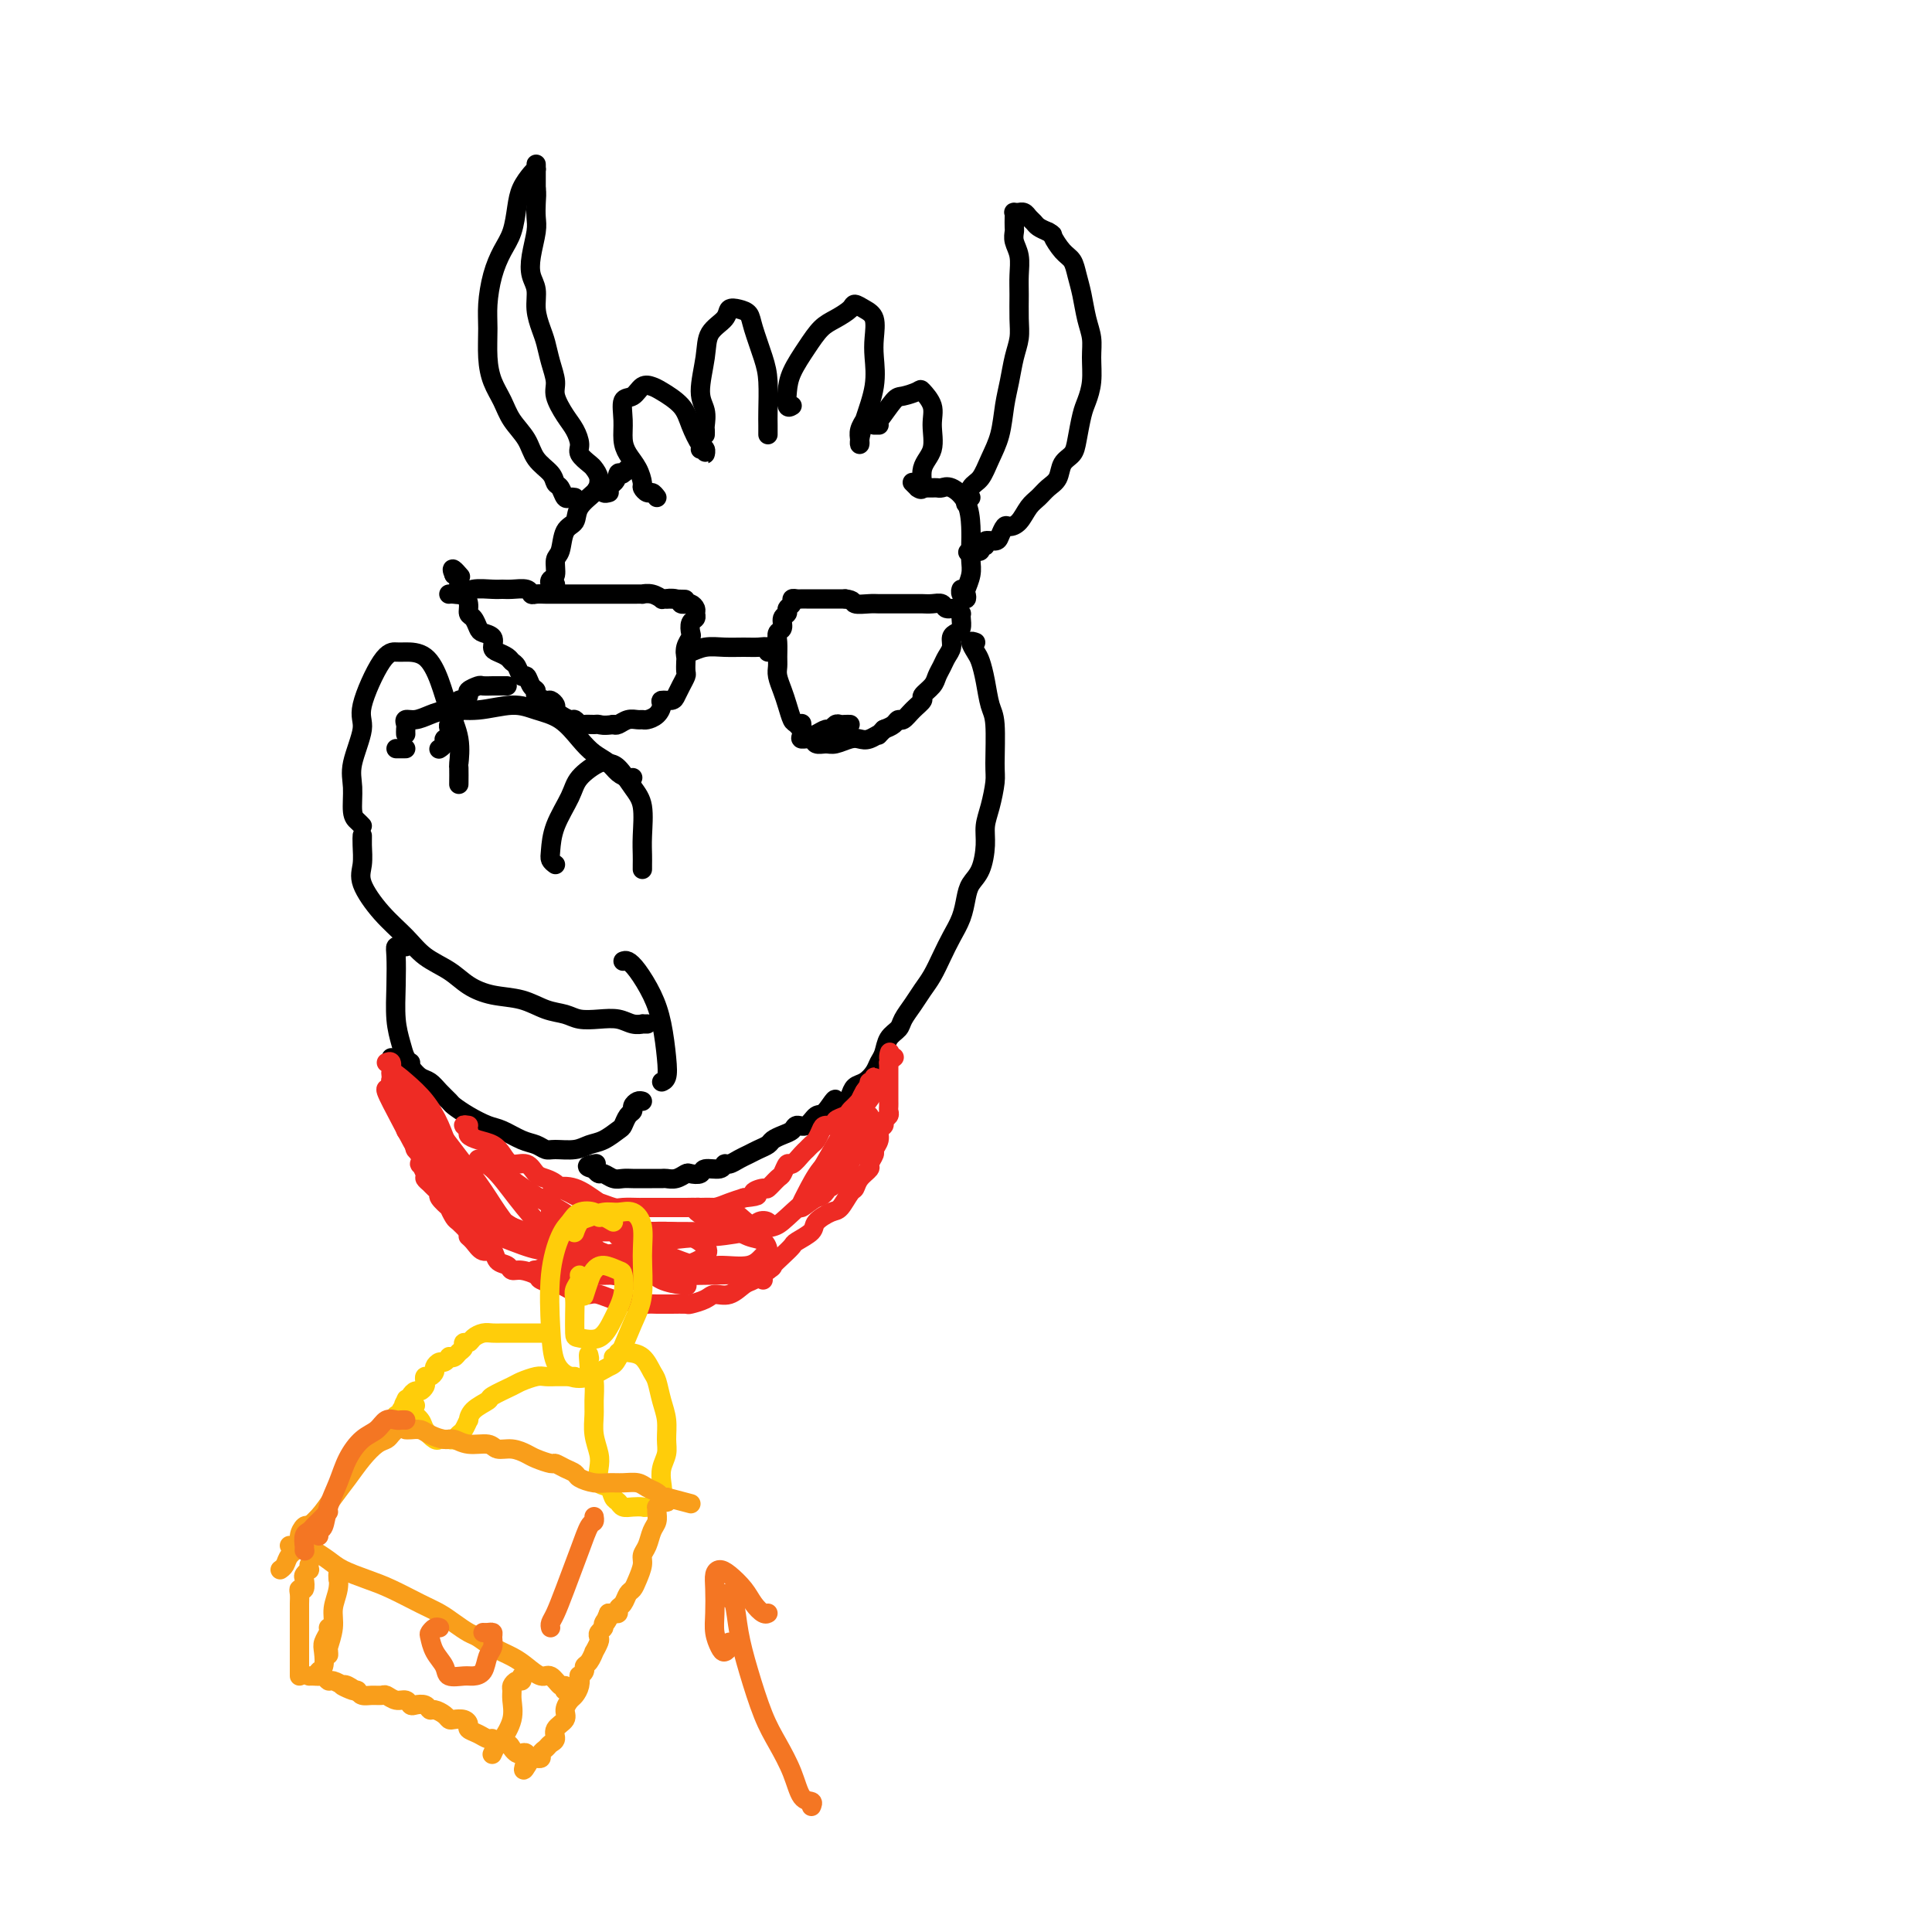 <svg viewBox='0 0 400 400' version='1.1' xmlns='http://www.w3.org/2000/svg' xmlns:xlink='http://www.w3.org/1999/xlink'><g fill='none' stroke='#000000' stroke-width='4' stroke-linecap='round' stroke-linejoin='round'><path d='M93,123c-0.061,0.008 -0.122,0.016 0,0c0.122,-0.016 0.428,-0.057 1,0c0.572,0.057 1.412,0.212 2,0c0.588,-0.212 0.924,-0.790 2,-1c1.076,-0.210 2.890,-0.053 4,0c1.110,0.053 1.515,-0.000 2,0c0.485,0.000 1.051,0.053 2,0c0.949,-0.053 2.282,-0.210 3,0c0.718,0.210 0.823,0.788 1,1c0.177,0.212 0.428,0.057 1,0c0.572,-0.057 1.466,-0.015 2,0c0.534,0.015 0.706,0.004 1,0c0.294,-0.004 0.708,-0.001 1,0c0.292,0.001 0.462,0.000 1,0c0.538,-0.000 1.443,-0.000 2,0c0.557,0.000 0.765,0.000 1,0c0.235,-0.000 0.496,-0.000 1,0c0.504,0.000 1.250,-0.000 2,0c0.750,0.000 1.502,0.000 2,0c0.498,-0.000 0.740,-0.000 1,0c0.260,0.000 0.537,0.000 1,0c0.463,-0.000 1.110,-0.001 2,0c0.890,0.001 2.022,0.004 3,0c0.978,-0.004 1.802,-0.015 2,0c0.198,0.015 -0.232,0.057 0,0c0.232,-0.057 1.124,-0.211 2,0c0.876,0.211 1.736,0.788 2,1c0.264,0.212 -0.067,0.061 0,0c0.067,-0.061 0.534,-0.030 1,0'/><path d='M138,124c7.139,0.171 2.487,0.099 1,0c-1.487,-0.099 0.193,-0.223 1,0c0.807,0.223 0.742,0.795 1,1c0.258,0.205 0.839,0.044 1,0c0.161,-0.044 -0.100,0.030 0,0c0.100,-0.030 0.559,-0.164 1,0c0.441,0.164 0.864,0.625 1,1c0.136,0.375 -0.015,0.663 0,1c0.015,0.337 0.196,0.723 0,1c-0.196,0.277 -0.771,0.445 -1,1c-0.229,0.555 -0.114,1.495 0,2c0.114,0.505 0.226,0.573 0,1c-0.226,0.427 -0.792,1.213 -1,2c-0.208,0.787 -0.059,1.576 0,2c0.059,0.424 0.026,0.484 0,1c-0.026,0.516 -0.047,1.487 0,2c0.047,0.513 0.163,0.568 0,1c-0.163,0.432 -0.603,1.242 -1,2c-0.397,0.758 -0.749,1.463 -1,2c-0.251,0.537 -0.400,0.904 -1,1c-0.600,0.096 -1.653,-0.079 -2,0c-0.347,0.079 0.010,0.414 0,1c-0.010,0.586 -0.387,1.424 -1,2c-0.613,0.576 -1.463,0.890 -2,1c-0.537,0.110 -0.760,0.016 -1,0c-0.240,-0.016 -0.497,0.047 -1,0c-0.503,-0.047 -1.251,-0.205 -2,0c-0.749,0.205 -1.500,0.773 -2,1c-0.500,0.227 -0.750,0.114 -1,0'/><path d='M127,150c-2.040,0.308 -2.641,0.079 -3,0c-0.359,-0.079 -0.476,-0.006 -1,0c-0.524,0.006 -1.453,-0.054 -2,0c-0.547,0.054 -0.711,0.222 -1,0c-0.289,-0.222 -0.704,-0.833 -1,-1c-0.296,-0.167 -0.475,0.109 -1,0c-0.525,-0.109 -1.396,-0.603 -2,-1c-0.604,-0.397 -0.940,-0.698 -1,-1c-0.060,-0.302 0.156,-0.606 0,-1c-0.156,-0.394 -0.686,-0.878 -1,-1c-0.314,-0.122 -0.413,0.117 -1,0c-0.587,-0.117 -1.663,-0.590 -2,-1c-0.337,-0.410 0.064,-0.758 0,-1c-0.064,-0.242 -0.595,-0.380 -1,-1c-0.405,-0.620 -0.685,-1.724 -1,-2c-0.315,-0.276 -0.665,0.277 -1,0c-0.335,-0.277 -0.654,-1.383 -1,-2c-0.346,-0.617 -0.718,-0.746 -1,-1c-0.282,-0.254 -0.475,-0.631 -1,-1c-0.525,-0.369 -1.384,-0.728 -2,-1c-0.616,-0.272 -0.991,-0.458 -1,-1c-0.009,-0.542 0.347,-1.440 0,-2c-0.347,-0.560 -1.399,-0.783 -2,-1c-0.601,-0.217 -0.752,-0.429 -1,-1c-0.248,-0.571 -0.592,-1.500 -1,-2c-0.408,-0.500 -0.879,-0.571 -1,-1c-0.121,-0.429 0.108,-1.214 0,-2c-0.108,-0.786 -0.555,-1.571 -1,-2c-0.445,-0.429 -0.889,-0.500 -1,-1c-0.111,-0.500 0.111,-1.429 0,-2c-0.111,-0.571 -0.556,-0.786 -1,-1'/><path d='M94,119c-1.022,-2.333 0.422,-0.667 1,0c0.578,0.667 0.289,0.333 0,0'/><path d='M142,135c-0.047,-0.030 -0.095,-0.061 0,0c0.095,0.061 0.332,0.213 1,0c0.668,-0.213 1.766,-0.790 3,-1c1.234,-0.210 2.604,-0.053 4,0c1.396,0.053 2.819,0.000 4,0c1.181,-0.000 2.121,0.051 3,0c0.879,-0.051 1.698,-0.206 2,0c0.302,0.206 0.086,0.773 0,1c-0.086,0.227 -0.043,0.113 0,0'/><path d='M176,150c-0.333,-0.009 -0.666,-0.017 -1,0c-0.334,0.017 -0.670,0.060 -1,0c-0.330,-0.060 -0.654,-0.225 -1,0c-0.346,0.225 -0.712,0.838 -1,1c-0.288,0.162 -0.497,-0.126 -1,0c-0.503,0.126 -1.301,0.666 -2,1c-0.699,0.334 -1.300,0.463 -2,0c-0.700,-0.463 -1.498,-1.517 -2,-2c-0.502,-0.483 -0.709,-0.395 -1,-1c-0.291,-0.605 -0.667,-1.904 -1,-3c-0.333,-1.096 -0.625,-1.988 -1,-3c-0.375,-1.012 -0.834,-2.145 -1,-3c-0.166,-0.855 -0.041,-1.432 0,-2c0.041,-0.568 -0.004,-1.126 0,-2c0.004,-0.874 0.058,-2.066 0,-3c-0.058,-0.934 -0.227,-1.612 0,-2c0.227,-0.388 0.849,-0.485 1,-1c0.151,-0.515 -0.171,-1.448 0,-2c0.171,-0.552 0.833,-0.722 1,-1c0.167,-0.278 -0.163,-0.663 0,-1c0.163,-0.337 0.817,-0.626 1,-1c0.183,-0.374 -0.106,-0.832 0,-1c0.106,-0.168 0.608,-0.045 1,0c0.392,0.045 0.675,0.012 1,0c0.325,-0.012 0.692,-0.003 1,0c0.308,0.003 0.557,0.001 1,0c0.443,-0.001 1.081,-0.000 2,0c0.919,0.000 2.120,0.000 3,0c0.880,-0.000 1.440,-0.000 2,0'/><path d='M175,124c1.992,0.226 1.474,0.793 2,1c0.526,0.207 2.098,0.056 3,0c0.902,-0.056 1.134,-0.015 2,0c0.866,0.015 2.367,0.004 3,0c0.633,-0.004 0.397,-0.002 1,0c0.603,0.002 2.044,0.005 3,0c0.956,-0.005 1.425,-0.016 2,0c0.575,0.016 1.254,0.061 2,0c0.746,-0.061 1.559,-0.227 2,0c0.441,0.227 0.510,0.847 1,1c0.490,0.153 1.400,-0.163 2,0c0.600,0.163 0.890,0.803 1,1c0.110,0.197 0.040,-0.050 0,0c-0.040,0.050 -0.048,0.398 0,1c0.048,0.602 0.154,1.460 0,2c-0.154,0.540 -0.566,0.764 -1,1c-0.434,0.236 -0.890,0.486 -1,1c-0.110,0.514 0.127,1.292 0,2c-0.127,0.708 -0.616,1.345 -1,2c-0.384,0.655 -0.662,1.326 -1,2c-0.338,0.674 -0.737,1.349 -1,2c-0.263,0.651 -0.389,1.278 -1,2c-0.611,0.722 -1.708,1.537 -2,2c-0.292,0.463 0.221,0.572 0,1c-0.221,0.428 -1.175,1.176 -2,2c-0.825,0.824 -1.520,1.726 -2,2c-0.480,0.274 -0.745,-0.080 -1,0c-0.255,0.080 -0.502,0.594 -1,1c-0.498,0.406 -1.249,0.703 -2,1'/><path d='M183,151c-1.834,1.869 -0.918,1.040 -1,1c-0.082,-0.040 -1.162,0.707 -2,1c-0.838,0.293 -1.433,0.132 -2,0c-0.567,-0.132 -1.106,-0.235 -2,0c-0.894,0.235 -2.142,0.810 -3,1c-0.858,0.190 -1.326,-0.003 -2,0c-0.674,0.003 -1.554,0.204 -2,0c-0.446,-0.204 -0.459,-0.811 -1,-1c-0.541,-0.189 -1.609,0.042 -2,0c-0.391,-0.042 -0.105,-0.358 0,-1c0.105,-0.642 0.030,-1.612 0,-2c-0.030,-0.388 -0.015,-0.194 0,0'/><path d='M115,121c-0.390,0.105 -0.781,0.210 -1,0c-0.219,-0.210 -0.267,-0.735 0,-1c0.267,-0.265 0.849,-0.269 1,-1c0.151,-0.731 -0.131,-2.190 0,-3c0.131,-0.810 0.673,-0.970 1,-2c0.327,-1.030 0.439,-2.931 1,-4c0.561,-1.069 1.572,-1.307 2,-2c0.428,-0.693 0.272,-1.840 1,-3c0.728,-1.160 2.341,-2.334 3,-3c0.659,-0.666 0.363,-0.824 1,-1c0.637,-0.176 2.205,-0.369 3,-1c0.795,-0.631 0.815,-1.699 1,-2c0.185,-0.301 0.534,0.167 1,0c0.466,-0.167 1.049,-0.968 1,-1c-0.049,-0.032 -0.728,0.705 -1,1c-0.272,0.295 -0.136,0.147 0,0'/><path d='M136,103c-0.341,-0.450 -0.682,-0.900 -1,-1c-0.318,-0.100 -0.614,0.150 -1,0c-0.386,-0.150 -0.864,-0.700 -1,-1c-0.136,-0.300 0.069,-0.351 0,-1c-0.069,-0.649 -0.412,-1.898 -1,-3c-0.588,-1.102 -1.419,-2.059 -2,-3c-0.581,-0.941 -0.910,-1.867 -1,-3c-0.090,-1.133 0.059,-2.472 0,-4c-0.059,-1.528 -0.327,-3.245 0,-4c0.327,-0.755 1.250,-0.548 2,-1c0.750,-0.452 1.327,-1.564 2,-2c0.673,-0.436 1.441,-0.197 2,0c0.559,0.197 0.910,0.353 2,1c1.090,0.647 2.919,1.786 4,3c1.081,1.214 1.415,2.504 2,4c0.585,1.496 1.421,3.200 2,4c0.579,0.800 0.901,0.698 1,1c0.099,0.302 -0.025,1.009 0,1c0.025,-0.009 0.199,-0.733 0,-1c-0.199,-0.267 -0.771,-0.076 -1,0c-0.229,0.076 -0.114,0.038 0,0'/><path d='M146,90c0.010,-0.381 0.020,-0.761 0,-1c-0.020,-0.239 -0.071,-0.336 0,-1c0.071,-0.664 0.264,-1.896 0,-3c-0.264,-1.104 -0.986,-2.079 -1,-4c-0.014,-1.921 0.682,-4.788 1,-7c0.318,-2.212 0.260,-3.767 1,-5c0.740,-1.233 2.277,-2.142 3,-3c0.723,-0.858 0.631,-1.665 1,-2c0.369,-0.335 1.199,-0.199 2,0c0.801,0.199 1.574,0.462 2,1c0.426,0.538 0.507,1.351 1,3c0.493,1.649 1.400,4.135 2,6c0.600,1.865 0.893,3.109 1,5c0.107,1.891 0.029,4.429 0,6c-0.029,1.571 -0.008,2.174 0,3c0.008,0.826 0.002,1.876 0,2c-0.002,0.124 -0.001,-0.679 0,-1c0.001,-0.321 0.000,-0.161 0,0'/><path d='M164,84c-0.411,0.251 -0.823,0.502 -1,0c-0.177,-0.502 -0.120,-1.758 0,-3c0.120,-1.242 0.302,-2.469 1,-4c0.698,-1.531 1.912,-3.367 3,-5c1.088,-1.633 2.048,-3.062 3,-4c0.952,-0.938 1.895,-1.386 3,-2c1.105,-0.614 2.373,-1.396 3,-2c0.627,-0.604 0.612,-1.031 1,-1c0.388,0.031 1.177,0.518 2,1c0.823,0.482 1.678,0.957 2,2c0.322,1.043 0.111,2.654 0,4c-0.111,1.346 -0.121,2.428 0,4c0.121,1.572 0.372,3.634 0,6c-0.372,2.366 -1.369,5.035 -2,7c-0.631,1.965 -0.898,3.227 -1,4c-0.102,0.773 -0.041,1.058 0,1c0.041,-0.058 0.063,-0.459 0,-1c-0.063,-0.541 -0.209,-1.223 0,-2c0.209,-0.777 0.774,-1.651 1,-2c0.226,-0.349 0.113,-0.175 0,0'/><path d='M182,88c-0.455,-0.002 -0.910,-0.004 -1,0c-0.090,0.004 0.184,0.013 1,-1c0.816,-1.013 2.174,-3.048 3,-4c0.826,-0.952 1.121,-0.823 2,-1c0.879,-0.177 2.343,-0.662 3,-1c0.657,-0.338 0.508,-0.528 1,0c0.492,0.528 1.625,1.775 2,3c0.375,1.225 -0.009,2.429 0,4c0.009,1.571 0.410,3.508 0,5c-0.410,1.492 -1.630,2.540 -2,4c-0.370,1.460 0.111,3.333 0,4c-0.111,0.667 -0.813,0.127 -1,0c-0.187,-0.127 0.142,0.158 0,0c-0.142,-0.158 -0.755,-0.759 -1,-1c-0.245,-0.241 -0.123,-0.120 0,0'/><path d='M192,101c0.329,0.004 0.659,0.008 1,0c0.341,-0.008 0.694,-0.029 1,0c0.306,0.029 0.565,0.108 1,0c0.435,-0.108 1.044,-0.402 2,0c0.956,0.402 2.257,1.500 3,3c0.743,1.500 0.927,3.404 1,5c0.073,1.596 0.033,2.885 0,4c-0.033,1.115 -0.060,2.054 0,3c0.060,0.946 0.209,1.897 0,3c-0.209,1.103 -0.774,2.359 -1,3c-0.226,0.641 -0.113,0.669 0,1c0.113,0.331 0.226,0.965 0,1c-0.226,0.035 -0.792,-0.529 -1,-1c-0.208,-0.471 -0.060,-0.849 0,-1c0.060,-0.151 0.030,-0.076 0,0'/><path d='M119,103c-0.332,-0.056 -0.664,-0.111 -1,0c-0.336,0.111 -0.674,0.390 -1,0c-0.326,-0.390 -0.638,-1.447 -1,-2c-0.362,-0.553 -0.772,-0.601 -1,-1c-0.228,-0.399 -0.273,-1.148 -1,-2c-0.727,-0.852 -2.135,-1.805 -3,-3c-0.865,-1.195 -1.188,-2.631 -2,-4c-0.812,-1.369 -2.112,-2.669 -3,-4c-0.888,-1.331 -1.363,-2.692 -2,-4c-0.637,-1.308 -1.436,-2.561 -2,-4c-0.564,-1.439 -0.891,-3.063 -1,-5c-0.109,-1.937 0.002,-4.186 0,-6c-0.002,-1.814 -0.116,-3.191 0,-5c0.116,-1.809 0.464,-4.048 1,-6c0.536,-1.952 1.260,-3.615 2,-5c0.740,-1.385 1.494,-2.491 2,-4c0.506,-1.509 0.762,-3.422 1,-5c0.238,-1.578 0.456,-2.820 1,-4c0.544,-1.180 1.414,-2.299 2,-3c0.586,-0.701 0.889,-0.985 1,-1c0.111,-0.015 0.030,0.237 0,0c-0.030,-0.237 -0.008,-0.964 0,-1c0.008,-0.036 0.002,0.619 0,1c-0.002,0.381 -0.001,0.487 0,1c0.001,0.513 0.000,1.432 0,2c-0.000,0.568 -0.000,0.784 0,1'/><path d='M111,39c0.159,0.993 0.056,1.974 0,3c-0.056,1.026 -0.063,2.097 0,3c0.063,0.903 0.198,1.637 0,3c-0.198,1.363 -0.730,3.355 -1,5c-0.270,1.645 -0.280,2.943 0,4c0.280,1.057 0.848,1.874 1,3c0.152,1.126 -0.113,2.559 0,4c0.113,1.441 0.603,2.888 1,4c0.397,1.112 0.701,1.890 1,3c0.299,1.110 0.594,2.551 1,4c0.406,1.449 0.922,2.906 1,4c0.078,1.094 -0.282,1.826 0,3c0.282,1.174 1.207,2.791 2,4c0.793,1.209 1.455,2.011 2,3c0.545,0.989 0.973,2.165 1,3c0.027,0.835 -0.348,1.328 0,2c0.348,0.672 1.418,1.524 2,2c0.582,0.476 0.677,0.576 1,1c0.323,0.424 0.875,1.171 1,2c0.125,0.829 -0.176,1.739 0,2c0.176,0.261 0.831,-0.126 1,0c0.169,0.126 -0.147,0.765 0,1c0.147,0.235 0.756,0.067 1,0c0.244,-0.067 0.122,-0.034 0,0'/><path d='M201,103c-0.421,-0.119 -0.843,-0.238 -1,0c-0.157,0.238 -0.050,0.834 0,1c0.050,0.166 0.044,-0.096 0,0c-0.044,0.096 -0.124,0.552 0,0c0.124,-0.552 0.453,-2.110 1,-3c0.547,-0.890 1.312,-1.111 2,-2c0.688,-0.889 1.297,-2.446 2,-4c0.703,-1.554 1.499,-3.104 2,-5c0.501,-1.896 0.709,-4.137 1,-6c0.291,-1.863 0.667,-3.348 1,-5c0.333,-1.652 0.625,-3.470 1,-5c0.375,-1.530 0.834,-2.773 1,-4c0.166,-1.227 0.041,-2.440 0,-4c-0.041,-1.560 0.003,-3.469 0,-5c-0.003,-1.531 -0.053,-2.685 0,-4c0.053,-1.315 0.210,-2.790 0,-4c-0.210,-1.210 -0.788,-2.156 -1,-3c-0.212,-0.844 -0.058,-1.585 0,-2c0.058,-0.415 0.019,-0.504 0,-1c-0.019,-0.496 -0.020,-1.401 0,-2c0.020,-0.599 0.061,-0.893 0,-1c-0.061,-0.107 -0.224,-0.026 0,0c0.224,0.026 0.834,-0.004 1,0c0.166,0.004 -0.111,0.043 0,0c0.111,-0.043 0.610,-0.166 1,0c0.390,0.166 0.672,0.622 1,1c0.328,0.378 0.704,0.679 1,1c0.296,0.321 0.513,0.663 1,1c0.487,0.337 1.243,0.668 2,1'/><path d='M217,48c1.217,0.686 0.760,0.401 1,1c0.240,0.599 1.177,2.081 2,3c0.823,0.919 1.531,1.274 2,2c0.469,0.726 0.700,1.824 1,3c0.300,1.176 0.670,2.432 1,4c0.330,1.568 0.621,3.449 1,5c0.379,1.551 0.845,2.773 1,4c0.155,1.227 -0.000,2.460 0,4c0.000,1.540 0.156,3.385 0,5c-0.156,1.615 -0.623,2.998 -1,4c-0.377,1.002 -0.663,1.623 -1,3c-0.337,1.377 -0.723,3.509 -1,5c-0.277,1.491 -0.444,2.339 -1,3c-0.556,0.661 -1.500,1.135 -2,2c-0.500,0.865 -0.556,2.123 -1,3c-0.444,0.877 -1.274,1.374 -2,2c-0.726,0.626 -1.346,1.381 -2,2c-0.654,0.619 -1.341,1.100 -2,2c-0.659,0.900 -1.288,2.217 -2,3c-0.712,0.783 -1.505,1.032 -2,1c-0.495,-0.032 -0.692,-0.344 -1,0c-0.308,0.344 -0.728,1.345 -1,2c-0.272,0.655 -0.398,0.964 -1,1c-0.602,0.036 -1.682,-0.200 -2,0c-0.318,0.200 0.125,0.835 0,1c-0.125,0.165 -0.817,-0.141 -1,0c-0.183,0.141 0.143,0.730 0,1c-0.143,0.270 -0.755,0.220 -1,0c-0.245,-0.220 -0.122,-0.610 0,-1'/><path d='M202,113c-2.833,2.333 -1.417,1.167 0,0'/><path d='M105,142c-0.344,0.000 -0.688,0.000 -1,0c-0.312,-0.000 -0.593,-0.001 -1,0c-0.407,0.001 -0.940,0.003 -1,0c-0.060,-0.003 0.353,-0.012 0,0c-0.353,0.012 -1.471,0.046 -2,0c-0.529,-0.046 -0.470,-0.172 -1,0c-0.530,0.172 -1.649,0.640 -2,1c-0.351,0.360 0.065,0.611 0,1c-0.065,0.389 -0.609,0.917 -1,1c-0.391,0.083 -0.627,-0.277 -1,0c-0.373,0.277 -0.884,1.192 -1,2c-0.116,0.808 0.161,1.508 0,2c-0.161,0.492 -0.760,0.776 -1,1c-0.240,0.224 -0.121,0.390 0,1c0.121,0.610 0.242,1.666 0,2c-0.242,0.334 -0.848,-0.055 -1,0c-0.152,0.055 0.152,0.553 0,1c-0.152,0.447 -0.758,0.842 -1,1c-0.242,0.158 -0.121,0.079 0,0'/><path d='M84,152c-0.011,-0.341 -0.023,-0.683 0,-1c0.023,-0.317 0.080,-0.611 0,-1c-0.080,-0.389 -0.296,-0.874 0,-1c0.296,-0.126 1.103,0.105 2,0c0.897,-0.105 1.883,-0.547 3,-1c1.117,-0.453 2.363,-0.916 4,-1c1.637,-0.084 3.663,0.210 6,0c2.337,-0.210 4.985,-0.926 7,-1c2.015,-0.074 3.397,0.494 5,1c1.603,0.506 3.426,0.951 5,2c1.574,1.049 2.897,2.701 4,4c1.103,1.299 1.984,2.243 3,3c1.016,0.757 2.167,1.327 3,2c0.833,0.673 1.347,1.448 2,2c0.653,0.552 1.445,0.879 2,1c0.555,0.121 0.873,0.034 1,0c0.127,-0.034 0.064,-0.017 0,0'/><path d='M84,155c-0.311,0.000 -0.622,0.000 -1,0c-0.378,0.000 -0.822,0.000 -1,0c-0.178,0.000 -0.089,0.000 0,0'/><path d='M75,171c-0.305,-0.321 -0.609,-0.642 -1,-1c-0.391,-0.358 -0.868,-0.754 -1,-2c-0.132,-1.246 0.082,-3.343 0,-5c-0.082,-1.657 -0.460,-2.875 0,-5c0.460,-2.125 1.760,-5.158 2,-7c0.240,-1.842 -0.578,-2.494 0,-5c0.578,-2.506 2.553,-6.868 4,-9c1.447,-2.132 2.365,-2.035 3,-2c0.635,0.035 0.987,0.009 2,0c1.013,-0.009 2.688,-0.002 4,1c1.312,1.002 2.260,2.997 3,5c0.740,2.003 1.270,4.012 2,6c0.730,1.988 1.660,3.955 2,6c0.340,2.045 0.091,4.167 0,5c-0.091,0.833 -0.025,0.378 0,1c0.025,0.622 0.007,2.321 0,3c-0.007,0.679 -0.004,0.340 0,0'/><path d='M115,179c-0.414,-0.306 -0.829,-0.612 -1,-1c-0.171,-0.388 -0.099,-0.858 0,-2c0.099,-1.142 0.225,-2.958 1,-5c0.775,-2.042 2.199,-4.312 3,-6c0.801,-1.688 0.980,-2.794 2,-4c1.020,-1.206 2.879,-2.513 4,-3c1.121,-0.487 1.502,-0.154 2,0c0.498,0.154 1.114,0.128 2,1c0.886,0.872 2.041,2.643 3,4c0.959,1.357 1.721,2.302 2,4c0.279,1.698 0.075,4.150 0,6c-0.075,1.850 -0.020,3.098 0,4c0.020,0.902 0.005,1.458 0,2c-0.005,0.542 -0.001,1.069 0,1c0.001,-0.069 0.000,-0.734 0,-1c-0.000,-0.266 -0.000,-0.133 0,0'/><path d='M75,175c-0.002,-0.275 -0.003,-0.551 0,-1c0.003,-0.449 0.012,-1.072 0,-1c-0.012,0.072 -0.044,0.840 0,2c0.044,1.160 0.162,2.712 0,4c-0.162,1.288 -0.606,2.312 0,4c0.606,1.688 2.261,4.041 4,6c1.739,1.959 3.562,3.523 5,5c1.438,1.477 2.491,2.867 4,4c1.509,1.133 3.474,2.009 5,3c1.526,0.991 2.614,2.097 4,3c1.386,0.903 3.069,1.605 5,2c1.931,0.395 4.109,0.484 6,1c1.891,0.516 3.496,1.458 5,2c1.504,0.542 2.906,0.685 4,1c1.094,0.315 1.881,0.802 3,1c1.119,0.198 2.572,0.106 4,0c1.428,-0.106 2.831,-0.224 4,0c1.169,0.224 2.103,0.792 3,1c0.897,0.208 1.756,0.056 2,0c0.244,-0.056 -0.127,-0.015 0,0c0.127,0.015 0.750,0.004 1,0c0.250,-0.004 0.125,-0.002 0,0'/><path d='M129,199c0.273,-0.110 0.546,-0.221 1,0c0.454,0.221 1.089,0.773 2,2c0.911,1.227 2.097,3.127 3,5c0.903,1.873 1.524,3.717 2,6c0.476,2.283 0.808,5.004 1,7c0.192,1.996 0.244,3.268 0,4c-0.244,0.732 -0.784,0.923 -1,1c-0.216,0.077 -0.108,0.038 0,0'/><path d='M133,228c-0.303,-0.087 -0.606,-0.174 -1,0c-0.394,0.174 -0.877,0.609 -1,1c-0.123,0.391 0.116,0.739 0,1c-0.116,0.261 -0.587,0.437 -1,1c-0.413,0.563 -0.770,1.514 -1,2c-0.230,0.486 -0.334,0.508 -1,1c-0.666,0.492 -1.894,1.453 -3,2c-1.106,0.547 -2.092,0.679 -3,1c-0.908,0.321 -1.740,0.830 -3,1c-1.260,0.170 -2.949,0.000 -4,0c-1.051,-0.000 -1.463,0.169 -2,0c-0.537,-0.169 -1.200,-0.678 -2,-1c-0.800,-0.322 -1.738,-0.457 -3,-1c-1.262,-0.543 -2.848,-1.493 -4,-2c-1.152,-0.507 -1.870,-0.572 -3,-1c-1.130,-0.428 -2.673,-1.218 -4,-2c-1.327,-0.782 -2.439,-1.557 -3,-2c-0.561,-0.443 -0.573,-0.555 -1,-1c-0.427,-0.445 -1.270,-1.223 -2,-2c-0.730,-0.777 -1.347,-1.553 -2,-2c-0.653,-0.447 -1.341,-0.565 -2,-1c-0.659,-0.435 -1.287,-1.188 -2,-2c-0.713,-0.812 -1.511,-1.681 -2,-2c-0.489,-0.319 -0.670,-0.086 -1,0c-0.330,0.086 -0.809,0.025 -1,0c-0.191,-0.025 -0.096,-0.012 0,0'/><path d='M84,196c-0.310,0.025 -0.620,0.049 -1,0c-0.380,-0.049 -0.831,-0.173 -1,0c-0.169,0.173 -0.057,0.641 0,2c0.057,1.359 0.057,3.608 0,6c-0.057,2.392 -0.173,4.928 0,7c0.173,2.072 0.634,3.679 1,5c0.366,1.321 0.637,2.356 1,3c0.363,0.644 0.818,0.898 1,1c0.182,0.102 0.091,0.051 0,0'/><path d='M202,133c-0.512,-0.189 -1.024,-0.377 -1,0c0.024,0.377 0.585,1.320 1,2c0.415,0.680 0.685,1.095 1,2c0.315,0.905 0.673,2.298 1,4c0.327,1.702 0.621,3.711 1,5c0.379,1.289 0.844,1.856 1,4c0.156,2.144 0.004,5.863 0,8c-0.004,2.137 0.141,2.690 0,4c-0.141,1.310 -0.566,3.376 -1,5c-0.434,1.624 -0.876,2.808 -1,4c-0.124,1.192 0.070,2.394 0,4c-0.070,1.606 -0.403,3.615 -1,5c-0.597,1.385 -1.458,2.144 -2,3c-0.542,0.856 -0.764,1.807 -1,3c-0.236,1.193 -0.486,2.626 -1,4c-0.514,1.374 -1.292,2.688 -2,4c-0.708,1.312 -1.345,2.620 -2,4c-0.655,1.380 -1.326,2.831 -2,4c-0.674,1.169 -1.350,2.055 -2,3c-0.650,0.945 -1.273,1.947 -2,3c-0.727,1.053 -1.557,2.155 -2,3c-0.443,0.845 -0.499,1.433 -1,2c-0.501,0.567 -1.446,1.111 -2,2c-0.554,0.889 -0.715,2.121 -1,3c-0.285,0.879 -0.692,1.404 -1,2c-0.308,0.596 -0.515,1.263 -1,2c-0.485,0.737 -1.246,1.545 -2,2c-0.754,0.455 -1.501,0.559 -2,1c-0.499,0.441 -0.749,1.221 -1,2'/><path d='M176,227c-4.761,7.383 -3.163,2.342 -3,1c0.163,-1.342 -1.107,1.017 -2,2c-0.893,0.983 -1.408,0.592 -2,1c-0.592,0.408 -1.262,1.615 -2,2c-0.738,0.385 -1.545,-0.051 -2,0c-0.455,0.051 -0.559,0.591 -1,1c-0.441,0.409 -1.220,0.687 -2,1c-0.780,0.313 -1.560,0.661 -2,1c-0.440,0.339 -0.541,0.669 -1,1c-0.459,0.331 -1.275,0.662 -2,1c-0.725,0.338 -1.358,0.683 -2,1c-0.642,0.317 -1.293,0.606 -2,1c-0.707,0.394 -1.470,0.894 -2,1c-0.530,0.106 -0.829,-0.182 -1,0c-0.171,0.182 -0.216,0.832 -1,1c-0.784,0.168 -2.307,-0.147 -3,0c-0.693,0.147 -0.557,0.757 -1,1c-0.443,0.243 -1.466,0.118 -2,0c-0.534,-0.118 -0.581,-0.228 -1,0c-0.419,0.228 -1.212,0.793 -2,1c-0.788,0.207 -1.572,0.055 -2,0c-0.428,-0.055 -0.499,-0.015 -1,0c-0.501,0.015 -1.433,0.004 -2,0c-0.567,-0.004 -0.771,0.000 -1,0c-0.229,-0.000 -0.485,-0.004 -1,0c-0.515,0.004 -1.290,0.016 -2,0c-0.710,-0.016 -1.356,-0.060 -2,0c-0.644,0.060 -1.286,0.222 -2,0c-0.714,-0.222 -1.500,-0.829 -2,-1c-0.500,-0.171 -0.714,0.094 -1,0c-0.286,-0.094 -0.643,-0.547 -1,-1'/><path d='M123,242c-2.644,-0.533 -0.756,-0.867 0,-1c0.756,-0.133 0.378,-0.067 0,0'/></g>
<g fill='none' stroke='#EE2B24' stroke-width='4' stroke-linecap='round' stroke-linejoin='round'><path d='M80,220c0.424,-0.168 0.849,-0.337 1,0c0.151,0.337 0.029,1.178 0,2c-0.029,0.822 0.035,1.623 0,2c-0.035,0.377 -0.168,0.329 0,1c0.168,0.671 0.636,2.062 1,3c0.364,0.938 0.623,1.422 1,2c0.377,0.578 0.872,1.250 1,2c0.128,0.750 -0.110,1.577 0,2c0.110,0.423 0.569,0.441 1,1c0.431,0.559 0.834,1.661 1,2c0.166,0.339 0.096,-0.083 0,0c-0.096,0.083 -0.218,0.670 0,1c0.218,0.330 0.776,0.403 1,1c0.224,0.597 0.116,1.718 0,2c-0.116,0.282 -0.239,-0.275 0,0c0.239,0.275 0.839,1.384 1,2c0.161,0.616 -0.117,0.741 0,1c0.117,0.259 0.627,0.652 1,1c0.373,0.348 0.607,0.652 1,1c0.393,0.348 0.946,0.741 1,1c0.054,0.259 -0.390,0.383 0,1c0.390,0.617 1.613,1.726 2,2c0.387,0.274 -0.061,-0.287 0,0c0.061,0.287 0.632,1.424 1,2c0.368,0.576 0.534,0.593 1,1c0.466,0.407 1.233,1.203 2,2'/><path d='M97,255c1.356,1.902 0.246,1.158 0,1c-0.246,-0.158 0.372,0.272 1,1c0.628,0.728 1.267,1.754 2,2c0.733,0.246 1.560,-0.289 2,0c0.440,0.289 0.493,1.401 1,2c0.507,0.599 1.468,0.685 2,1c0.532,0.315 0.637,0.859 1,1c0.363,0.141 0.985,-0.121 2,0c1.015,0.121 2.421,0.624 3,1c0.579,0.376 0.329,0.626 1,1c0.671,0.374 2.263,0.871 3,1c0.737,0.129 0.619,-0.110 1,0c0.381,0.110 1.261,0.569 2,1c0.739,0.431 1.338,0.832 2,1c0.662,0.168 1.389,0.101 2,0c0.611,-0.101 1.108,-0.237 2,0c0.892,0.237 2.179,0.848 3,1c0.821,0.152 1.175,-0.155 2,0c0.825,0.155 2.121,0.774 3,1c0.879,0.226 1.343,0.060 2,0c0.657,-0.060 1.508,-0.015 2,0c0.492,0.015 0.625,0.002 1,0c0.375,-0.002 0.992,0.009 2,0c1.008,-0.009 2.408,-0.039 3,0c0.592,0.039 0.375,0.147 1,0c0.625,-0.147 2.092,-0.549 3,-1c0.908,-0.451 1.257,-0.949 2,-1c0.743,-0.051 1.880,0.347 3,0c1.120,-0.347 2.225,-1.440 3,-2c0.775,-0.560 1.222,-0.589 2,-1c0.778,-0.411 1.889,-1.206 3,-2'/><path d='M159,263c1.374,-0.909 0.810,-0.680 1,-1c0.190,-0.320 1.134,-1.187 2,-2c0.866,-0.813 1.653,-1.570 2,-2c0.347,-0.430 0.253,-0.533 1,-1c0.747,-0.467 2.336,-1.299 3,-2c0.664,-0.701 0.402,-1.272 1,-2c0.598,-0.728 2.057,-1.612 3,-2c0.943,-0.388 1.371,-0.279 2,-1c0.629,-0.721 1.460,-2.272 2,-3c0.540,-0.728 0.790,-0.633 1,-1c0.210,-0.367 0.381,-1.197 1,-2c0.619,-0.803 1.687,-1.580 2,-2c0.313,-0.420 -0.127,-0.483 0,-1c0.127,-0.517 0.823,-1.486 1,-2c0.177,-0.514 -0.164,-0.571 0,-1c0.164,-0.429 0.832,-1.228 1,-2c0.168,-0.772 -0.165,-1.516 0,-2c0.165,-0.484 0.829,-0.707 1,-1c0.171,-0.293 -0.150,-0.656 0,-1c0.150,-0.344 0.772,-0.670 1,-1c0.228,-0.330 0.061,-0.665 0,-1c-0.061,-0.335 -0.016,-0.672 0,-1c0.016,-0.328 0.004,-0.647 0,-1c-0.004,-0.353 -0.001,-0.738 0,-1c0.001,-0.262 0.000,-0.399 0,-1c-0.000,-0.601 -0.000,-1.667 0,-2c0.000,-0.333 0.000,0.065 0,0c-0.000,-0.065 -0.000,-0.595 0,-1c0.000,-0.405 0.000,-0.686 0,-1c-0.000,-0.314 -0.000,-0.661 0,-1c0.000,-0.339 0.000,-0.669 0,-1'/><path d='M184,220c0.560,-3.631 -0.042,-1.708 0,-1c0.042,0.708 0.726,0.202 1,0c0.274,-0.202 0.137,-0.101 0,0'/><path d='M97,233c-0.547,-0.090 -1.093,-0.179 -1,0c0.093,0.179 0.826,0.628 1,1c0.174,0.372 -0.211,0.668 0,1c0.211,0.332 1.019,0.700 2,1c0.981,0.300 2.136,0.532 3,1c0.864,0.468 1.439,1.172 2,2c0.561,0.828 1.110,1.780 2,2c0.890,0.220 2.122,-0.292 3,0c0.878,0.292 1.404,1.387 2,2c0.596,0.613 1.263,0.743 2,1c0.737,0.257 1.544,0.642 2,1c0.456,0.358 0.560,0.688 1,1c0.440,0.312 1.215,0.604 2,1c0.785,0.396 1.579,0.894 2,1c0.421,0.106 0.467,-0.182 1,0c0.533,0.182 1.551,0.833 2,1c0.449,0.167 0.328,-0.152 1,0c0.672,0.152 2.137,0.773 3,1c0.863,0.227 1.123,0.061 2,0c0.877,-0.061 2.371,-0.016 3,0c0.629,0.016 0.394,0.004 1,0c0.606,-0.004 2.052,-0.001 3,0c0.948,0.001 1.398,0.001 2,0c0.602,-0.001 1.358,-0.003 2,0c0.642,0.003 1.172,0.012 2,0c0.828,-0.012 1.954,-0.044 3,0c1.046,0.044 2.012,0.166 3,0c0.988,-0.166 1.996,-0.619 3,-1c1.004,-0.381 2.002,-0.691 3,-1'/><path d='M154,248c4.517,-0.467 2.309,-0.634 2,-1c-0.309,-0.366 1.279,-0.929 2,-1c0.721,-0.071 0.573,0.351 1,0c0.427,-0.351 1.428,-1.474 2,-2c0.572,-0.526 0.717,-0.455 1,-1c0.283,-0.545 0.706,-1.704 1,-2c0.294,-0.296 0.460,0.273 1,0c0.540,-0.273 1.454,-1.386 2,-2c0.546,-0.614 0.722,-0.729 1,-1c0.278,-0.271 0.657,-0.699 1,-1c0.343,-0.301 0.650,-0.476 1,-1c0.350,-0.524 0.741,-1.397 1,-2c0.259,-0.603 0.384,-0.935 1,-1c0.616,-0.065 1.723,0.137 2,0c0.277,-0.137 -0.277,-0.614 0,-1c0.277,-0.386 1.385,-0.681 2,-1c0.615,-0.319 0.738,-0.663 1,-1c0.262,-0.337 0.663,-0.667 1,-1c0.337,-0.333 0.611,-0.668 1,-1c0.389,-0.332 0.893,-0.662 1,-1c0.107,-0.338 -0.181,-0.684 0,-1c0.181,-0.316 0.833,-0.603 1,-1c0.167,-0.397 -0.151,-0.906 0,-1c0.151,-0.094 0.773,0.226 1,0c0.227,-0.226 0.061,-0.999 0,-1c-0.061,-0.001 -0.016,0.769 0,1c0.016,0.231 0.005,-0.077 0,0c-0.005,0.077 -0.002,0.538 0,1'/><path d='M181,225c4.241,-3.318 1.343,-0.113 0,1c-1.343,1.113 -1.132,0.134 -1,0c0.132,-0.134 0.186,0.578 0,1c-0.186,0.422 -0.610,0.553 -1,1c-0.390,0.447 -0.745,1.210 -1,2c-0.255,0.790 -0.410,1.609 -1,3c-0.590,1.391 -1.616,3.356 -2,4c-0.384,0.644 -0.125,-0.033 0,0c0.125,0.033 0.118,0.774 0,1c-0.118,0.226 -0.345,-0.064 0,-1c0.345,-0.936 1.263,-2.519 2,-4c0.737,-1.481 1.293,-2.860 2,-4c0.707,-1.140 1.565,-2.041 2,-3c0.435,-0.959 0.446,-1.977 0,-2c-0.446,-0.023 -1.349,0.950 -2,2c-0.651,1.050 -1.049,2.176 -2,4c-0.951,1.824 -2.454,4.347 -4,7c-1.546,2.653 -3.136,5.436 -4,7c-0.864,1.564 -1.003,1.909 -1,2c0.003,0.091 0.148,-0.073 1,-1c0.852,-0.927 2.410,-2.618 3,-4c0.590,-1.382 0.212,-2.456 1,-4c0.788,-1.544 2.743,-3.557 4,-5c1.257,-1.443 1.815,-2.315 2,-3c0.185,-0.685 -0.003,-1.184 0,-1c0.003,0.184 0.197,1.049 0,2c-0.197,0.951 -0.784,1.987 -1,3c-0.216,1.013 -0.062,2.004 -1,4c-0.938,1.996 -2.969,4.998 -5,8'/><path d='M172,245c-1.582,3.021 -2.037,2.572 -3,3c-0.963,0.428 -2.434,1.732 -3,2c-0.566,0.268 -0.229,-0.501 0,-1c0.229,-0.499 0.348,-0.729 1,-2c0.652,-1.271 1.835,-3.585 3,-5c1.165,-1.415 2.310,-1.932 3,-3c0.690,-1.068 0.925,-2.688 2,-4c1.075,-1.312 2.991,-2.315 4,-3c1.009,-0.685 1.112,-1.050 1,-1c-0.112,0.050 -0.438,0.517 -1,1c-0.562,0.483 -1.358,0.983 -2,2c-0.642,1.017 -1.130,2.551 -2,4c-0.870,1.449 -2.123,2.814 -3,4c-0.877,1.186 -1.378,2.194 -2,3c-0.622,0.806 -1.363,1.412 -1,1c0.363,-0.412 1.832,-1.840 3,-3c1.168,-1.160 2.036,-2.050 3,-3c0.964,-0.950 2.025,-1.960 3,-3c0.975,-1.040 1.863,-2.112 2,-2c0.137,0.112 -0.477,1.406 -1,2c-0.523,0.594 -0.953,0.488 -2,2c-1.047,1.512 -2.709,4.643 -4,6c-1.291,1.357 -2.210,0.942 -4,2c-1.790,1.058 -4.450,3.590 -6,5c-1.550,1.410 -1.990,1.698 -3,2c-1.010,0.302 -2.590,0.617 -4,0c-1.410,-0.617 -2.649,-2.166 -4,-3c-1.351,-0.834 -2.815,-0.953 -4,-1c-1.185,-0.047 -2.093,-0.024 -3,0'/><path d='M145,250c-2.344,-0.257 -0.704,1.101 1,2c1.704,0.899 3.474,1.339 5,2c1.526,0.661 2.809,1.544 4,2c1.191,0.456 2.289,0.486 3,1c0.711,0.514 1.034,1.513 1,2c-0.034,0.487 -0.423,0.461 -1,1c-0.577,0.539 -1.340,1.644 -3,2c-1.660,0.356 -4.217,-0.037 -6,0c-1.783,0.037 -2.790,0.504 -5,0c-2.210,-0.504 -5.621,-1.977 -8,-3c-2.379,-1.023 -3.727,-1.594 -5,-2c-1.273,-0.406 -2.473,-0.645 -3,-1c-0.527,-0.355 -0.381,-0.825 0,-1c0.381,-0.175 0.999,-0.055 2,0c1.001,0.055 2.387,0.045 4,0c1.613,-0.045 3.455,-0.125 5,0c1.545,0.125 2.795,0.454 4,1c1.205,0.546 2.366,1.307 3,2c0.634,0.693 0.739,1.316 0,2c-0.739,0.684 -2.324,1.429 -4,2c-1.676,0.571 -3.444,0.967 -5,1c-1.556,0.033 -2.900,-0.298 -5,-1c-2.100,-0.702 -4.954,-1.775 -8,-3c-3.046,-1.225 -6.283,-2.604 -8,-4c-1.717,-1.396 -1.914,-2.811 -2,-4c-0.086,-1.189 -0.062,-2.153 0,-3c0.062,-0.847 0.161,-1.578 1,-2c0.839,-0.422 2.418,-0.537 4,0c1.582,0.537 3.166,1.725 5,3c1.834,1.275 3.917,2.638 6,4'/><path d='M130,253c2.538,2.209 3.384,4.233 4,6c0.616,1.767 1.002,3.279 1,4c-0.002,0.721 -0.393,0.653 -1,1c-0.607,0.347 -1.431,1.109 -3,1c-1.569,-0.109 -3.882,-1.090 -6,-2c-2.118,-0.910 -4.041,-1.751 -6,-3c-1.959,-1.249 -3.953,-2.908 -6,-5c-2.047,-2.092 -4.149,-4.617 -6,-7c-1.851,-2.383 -3.453,-4.625 -5,-6c-1.547,-1.375 -3.038,-1.882 -3,-2c0.038,-0.118 1.604,0.154 3,1c1.396,0.846 2.621,2.265 5,4c2.379,1.735 5.911,3.785 8,5c2.089,1.215 2.734,1.595 4,3c1.266,1.405 3.153,3.837 4,5c0.847,1.163 0.653,1.059 0,1c-0.653,-0.059 -1.765,-0.071 -3,0c-1.235,0.071 -2.594,0.227 -4,0c-1.406,-0.227 -2.858,-0.837 -5,-2c-2.142,-1.163 -4.972,-2.878 -8,-5c-3.028,-2.122 -6.253,-4.652 -9,-8c-2.747,-3.348 -5.017,-7.516 -6,-10c-0.983,-2.484 -0.678,-3.285 -1,-4c-0.322,-0.715 -1.269,-1.343 -1,-1c0.269,0.343 1.754,1.658 3,3c1.246,1.342 2.254,2.710 4,5c1.746,2.290 4.231,5.500 6,8c1.769,2.500 2.822,4.288 4,6c1.178,1.712 2.479,3.346 3,4c0.521,0.654 0.260,0.327 0,0'/><path d='M106,255c2.443,3.950 -0.951,1.325 -3,0c-2.049,-1.325 -2.753,-1.350 -4,-2c-1.247,-0.650 -3.036,-1.923 -5,-4c-1.964,-2.077 -4.102,-4.957 -6,-8c-1.898,-3.043 -3.557,-6.249 -5,-9c-1.443,-2.751 -2.670,-5.046 -3,-6c-0.330,-0.954 0.238,-0.568 1,0c0.762,0.568 1.720,1.318 3,3c1.280,1.682 2.883,4.298 4,6c1.117,1.702 1.747,2.492 3,5c1.253,2.508 3.129,6.736 4,9c0.871,2.264 0.735,2.564 1,3c0.265,0.436 0.929,1.007 1,1c0.071,-0.007 -0.453,-0.591 -1,-1c-0.547,-0.409 -1.119,-0.644 -2,-2c-0.881,-1.356 -2.070,-3.833 -3,-6c-0.930,-2.167 -1.599,-4.023 -3,-7c-1.401,-2.977 -3.532,-7.074 -5,-10c-1.468,-2.926 -2.272,-4.682 -2,-5c0.272,-0.318 1.621,0.801 3,2c1.379,1.199 2.787,2.479 4,4c1.213,1.521 2.231,3.284 3,5c0.769,1.716 1.288,3.383 2,5c0.712,1.617 1.618,3.182 2,4c0.382,0.818 0.241,0.888 0,1c-0.241,0.112 -0.581,0.265 -1,0c-0.419,-0.265 -0.916,-0.947 -2,-2c-1.084,-1.053 -2.753,-2.476 -4,-4c-1.247,-1.524 -2.070,-3.150 -3,-5c-0.930,-1.850 -1.965,-3.925 -3,-6'/><path d='M82,226c-2.068,-3.040 -0.736,-2.640 0,-2c0.736,0.640 0.878,1.519 2,3c1.122,1.481 3.226,3.562 5,6c1.774,2.438 3.219,5.231 5,8c1.781,2.769 3.898,5.512 6,8c2.102,2.488 4.190,4.719 6,6c1.810,1.281 3.343,1.611 5,2c1.657,0.389 3.437,0.838 4,1c0.563,0.162 -0.091,0.037 0,0c0.091,-0.037 0.927,0.013 1,0c0.073,-0.013 -0.619,-0.088 -1,0c-0.381,0.088 -0.452,0.338 -1,0c-0.548,-0.338 -1.573,-1.266 -3,-2c-1.427,-0.734 -3.257,-1.275 -5,-2c-1.743,-0.725 -3.400,-1.633 -5,-2c-1.600,-0.367 -3.142,-0.192 -4,0c-0.858,0.192 -1.033,0.403 -1,1c0.033,0.597 0.274,1.581 2,2c1.726,0.419 4.937,0.274 8,1c3.063,0.726 5.979,2.325 9,3c3.021,0.675 6.149,0.427 9,1c2.851,0.573 5.427,1.967 7,3c1.573,1.033 2.144,1.704 2,2c-0.144,0.296 -1.001,0.215 -2,0c-0.999,-0.215 -2.138,-0.565 -4,-1c-1.862,-0.435 -4.446,-0.953 -7,-2c-2.554,-1.047 -5.076,-2.621 -8,-4c-2.924,-1.379 -6.249,-2.564 -8,-3c-1.751,-0.436 -1.929,-0.125 -2,0c-0.071,0.125 -0.036,0.062 0,0'/><path d='M102,255c-4.210,-1.212 0.765,0.759 4,2c3.235,1.241 4.731,1.752 7,2c2.269,0.248 5.312,0.234 9,1c3.688,0.766 8.021,2.311 11,3c2.979,0.689 4.603,0.522 6,1c1.397,0.478 2.566,1.600 3,2c0.434,0.400 0.133,0.079 0,0c-0.133,-0.079 -0.097,0.083 -1,0c-0.903,-0.083 -2.747,-0.410 -4,-1c-1.253,-0.590 -1.917,-1.441 -4,-2c-2.083,-0.559 -5.585,-0.826 -9,-1c-3.415,-0.174 -6.743,-0.257 -9,0c-2.257,0.257 -3.444,0.853 -4,1c-0.556,0.147 -0.480,-0.157 0,0c0.480,0.157 1.363,0.773 4,1c2.637,0.227 7.027,0.065 11,0c3.973,-0.065 7.530,-0.034 11,0c3.470,0.034 6.855,0.072 10,0c3.145,-0.072 6.052,-0.252 8,0c1.948,0.252 2.937,0.937 3,1c0.063,0.063 -0.800,-0.494 -2,-1c-1.200,-0.506 -2.735,-0.959 -4,-1c-1.265,-0.041 -2.258,0.329 -5,0c-2.742,-0.329 -7.233,-1.358 -11,-2c-3.767,-0.642 -6.809,-0.897 -9,-1c-2.191,-0.103 -3.532,-0.055 -4,0c-0.468,0.055 -0.064,0.118 1,0c1.064,-0.118 2.786,-0.416 5,-1c2.214,-0.584 4.918,-1.452 8,-2c3.082,-0.548 6.541,-0.774 10,-1'/><path d='M147,256c5.471,-0.850 7.149,-0.974 8,-1c0.851,-0.026 0.875,0.047 1,0c0.125,-0.047 0.352,-0.212 -1,0c-1.352,0.212 -4.281,0.803 -7,1c-2.719,0.197 -5.227,0.000 -8,0c-2.773,-0.000 -5.812,0.196 -8,0c-2.188,-0.196 -3.524,-0.785 -5,-1c-1.476,-0.215 -3.093,-0.057 -3,0c0.093,0.057 1.895,0.012 4,0c2.105,-0.012 4.513,0.008 7,0c2.487,-0.008 5.053,-0.043 8,0c2.947,0.043 6.275,0.163 9,0c2.725,-0.163 4.846,-0.608 6,-1c1.154,-0.392 1.342,-0.732 1,-1c-0.342,-0.268 -1.216,-0.464 -2,0c-0.784,0.464 -1.480,1.586 -2,2c-0.520,0.414 -0.863,0.118 -1,0c-0.137,-0.118 -0.069,-0.059 0,0'/></g>
<g fill='none' stroke='#FFCD0A' stroke-width='4' stroke-linecap='round' stroke-linejoin='round'><path d='M127,253c-0.742,-0.450 -1.483,-0.899 -2,-1c-0.517,-0.101 -0.809,0.147 -1,0c-0.191,-0.147 -0.279,-0.688 -1,-1c-0.721,-0.312 -2.074,-0.396 -3,0c-0.926,0.396 -1.423,1.271 -2,2c-0.577,0.729 -1.232,1.313 -2,3c-0.768,1.687 -1.648,4.478 -2,8c-0.352,3.522 -0.175,7.774 0,11c0.175,3.226 0.350,5.427 1,7c0.650,1.573 1.777,2.519 3,3c1.223,0.481 2.542,0.499 4,0c1.458,-0.499 3.056,-1.514 4,-2c0.944,-0.486 1.235,-0.444 2,-2c0.765,-1.556 2.004,-4.712 3,-7c0.996,-2.288 1.750,-3.709 2,-6c0.250,-2.291 -0.005,-5.452 0,-8c0.005,-2.548 0.269,-4.483 0,-6c-0.269,-1.517 -1.070,-2.615 -2,-3c-0.930,-0.385 -1.990,-0.057 -3,0c-1.010,0.057 -1.969,-0.156 -3,0c-1.031,0.156 -2.133,0.683 -3,1c-0.867,0.317 -1.501,0.425 -2,1c-0.499,0.575 -0.865,1.616 -1,2c-0.135,0.384 -0.039,0.110 0,0c0.039,-0.110 0.019,-0.055 0,0'/><path d='M121,266c0.121,-0.292 0.243,-0.584 0,-1c-0.243,-0.416 -0.850,-0.955 -1,-1c-0.150,-0.045 0.156,0.405 0,1c-0.156,0.595 -0.773,1.336 -1,2c-0.227,0.664 -0.062,1.253 0,2c0.062,0.747 0.022,1.653 0,3c-0.022,1.347 -0.027,3.134 0,4c0.027,0.866 0.084,0.810 1,1c0.916,0.190 2.689,0.627 4,0c1.311,-0.627 2.160,-2.316 3,-4c0.840,-1.684 1.672,-3.363 2,-5c0.328,-1.637 0.152,-3.233 0,-4c-0.152,-0.767 -0.279,-0.706 -1,-1c-0.721,-0.294 -2.036,-0.943 -3,-1c-0.964,-0.057 -1.578,0.480 -2,1c-0.422,0.520 -0.652,1.025 -1,2c-0.348,0.975 -0.814,2.422 -1,3c-0.186,0.578 -0.093,0.289 0,0'/><path d='M113,276c-0.294,-0.000 -0.589,-0.000 -1,0c-0.411,0.000 -0.939,0.000 -1,0c-0.061,-0.000 0.346,-0.000 0,0c-0.346,0.000 -1.444,0.000 -2,0c-0.556,-0.000 -0.572,-0.001 -1,0c-0.428,0.001 -1.270,0.003 -2,0c-0.730,-0.003 -1.347,-0.011 -2,0c-0.653,0.011 -1.342,0.041 -2,0c-0.658,-0.041 -1.286,-0.151 -2,0c-0.714,0.151 -1.515,0.565 -2,1c-0.485,0.435 -0.654,0.891 -1,1c-0.346,0.109 -0.867,-0.128 -1,0c-0.133,0.128 0.123,0.622 0,1c-0.123,0.378 -0.624,0.641 -1,1c-0.376,0.359 -0.625,0.813 -1,1c-0.375,0.187 -0.875,0.106 -1,0c-0.125,-0.106 0.125,-0.236 0,0c-0.125,0.236 -0.625,0.838 -1,1c-0.375,0.162 -0.626,-0.115 -1,0c-0.374,0.115 -0.871,0.622 -1,1c-0.129,0.378 0.110,0.626 0,1c-0.110,0.374 -0.568,0.875 -1,1c-0.432,0.125 -0.836,-0.125 -1,0c-0.164,0.125 -0.086,0.625 0,1c0.086,0.375 0.181,0.625 0,1c-0.181,0.375 -0.636,0.874 -1,1c-0.364,0.126 -0.636,-0.120 -1,0c-0.364,0.120 -0.818,0.606 -1,1c-0.182,0.394 -0.091,0.697 0,1'/><path d='M85,290c-2.233,2.024 -1.315,0.585 -1,0c0.315,-0.585 0.028,-0.316 0,0c-0.028,0.316 0.202,0.678 0,1c-0.202,0.322 -0.835,0.604 -1,1c-0.165,0.396 0.138,0.904 0,1c-0.138,0.096 -0.717,-0.222 -1,0c-0.283,0.222 -0.268,0.983 0,1c0.268,0.017 0.791,-0.709 1,-1c0.209,-0.291 0.105,-0.145 0,0'/><path d='M86,291c-0.366,-0.064 -0.732,-0.129 -1,0c-0.268,0.129 -0.437,0.451 0,1c0.437,0.549 1.479,1.324 2,2c0.521,0.676 0.522,1.253 1,2c0.478,0.747 1.434,1.664 2,2c0.566,0.336 0.743,0.091 1,0c0.257,-0.091 0.594,-0.028 1,0c0.406,0.028 0.882,0.020 1,0c0.118,-0.020 -0.122,-0.052 0,0c0.122,0.052 0.607,0.187 1,0c0.393,-0.187 0.695,-0.697 1,-1c0.305,-0.303 0.615,-0.400 1,-1c0.385,-0.600 0.846,-1.704 1,-2c0.154,-0.296 0.003,0.215 0,0c-0.003,-0.215 0.144,-1.157 1,-2c0.856,-0.843 2.421,-1.589 3,-2c0.579,-0.411 0.171,-0.488 1,-1c0.829,-0.512 2.896,-1.458 4,-2c1.104,-0.542 1.247,-0.681 2,-1c0.753,-0.319 2.117,-0.817 3,-1c0.883,-0.183 1.284,-0.049 2,0c0.716,0.049 1.746,0.013 2,0c0.254,-0.013 -0.268,-0.004 0,0c0.268,0.004 1.326,0.001 2,0c0.674,-0.001 0.964,-0.000 1,0c0.036,0.000 -0.183,0.000 0,0c0.183,-0.000 0.766,-0.000 1,0c0.234,0.000 0.117,0.000 0,0'/><path d='M127,281c0.463,0.111 0.926,0.222 1,0c0.074,-0.222 -0.240,-0.777 0,-1c0.240,-0.223 1.034,-0.114 2,0c0.966,0.114 2.105,0.235 3,1c0.895,0.765 1.546,2.175 2,3c0.454,0.825 0.711,1.063 1,2c0.289,0.937 0.610,2.571 1,4c0.390,1.429 0.850,2.651 1,4c0.150,1.349 -0.011,2.823 0,4c0.011,1.177 0.195,2.056 0,3c-0.195,0.944 -0.768,1.955 -1,3c-0.232,1.045 -0.122,2.126 0,3c0.122,0.874 0.255,1.541 0,2c-0.255,0.459 -0.897,0.711 -1,1c-0.103,0.289 0.334,0.614 0,1c-0.334,0.386 -1.437,0.832 -2,1c-0.563,0.168 -0.585,0.057 -1,0c-0.415,-0.057 -1.223,-0.061 -2,0c-0.777,0.061 -1.522,0.187 -2,0c-0.478,-0.187 -0.689,-0.686 -1,-1c-0.311,-0.314 -0.723,-0.442 -1,-1c-0.277,-0.558 -0.418,-1.544 -1,-2c-0.582,-0.456 -1.606,-0.380 -2,-1c-0.394,-0.620 -0.158,-1.936 0,-3c0.158,-1.064 0.239,-1.877 0,-3c-0.239,-1.123 -0.799,-2.555 -1,-4c-0.201,-1.445 -0.044,-2.903 0,-4c0.044,-1.097 -0.027,-1.834 0,-3c0.027,-1.166 0.150,-2.762 0,-4c-0.150,-1.238 -0.575,-2.119 -1,-3'/><path d='M122,283c-0.310,-3.702 -0.083,-2.458 0,-2c0.083,0.458 0.024,0.131 0,0c-0.024,-0.131 -0.012,-0.065 0,0'/></g>
<g fill='none' stroke='#F99E1B' stroke-width='4' stroke-linecap='round' stroke-linejoin='round'><path d='M85,296c-0.406,0.002 -0.811,0.003 -1,0c-0.189,-0.003 -0.160,-0.011 0,0c0.160,0.011 0.451,0.040 1,0c0.549,-0.040 1.356,-0.150 2,0c0.644,0.150 1.125,0.561 2,1c0.875,0.439 2.145,0.906 3,1c0.855,0.094 1.295,-0.186 2,0c0.705,0.186 1.673,0.837 3,1c1.327,0.163 3.012,-0.164 4,0c0.988,0.164 1.281,0.818 2,1c0.719,0.182 1.866,-0.110 3,0c1.134,0.110 2.257,0.621 3,1c0.743,0.379 1.106,0.626 2,1c0.894,0.374 2.318,0.873 3,1c0.682,0.127 0.622,-0.120 1,0c0.378,0.120 1.192,0.606 2,1c0.808,0.394 1.609,0.694 2,1c0.391,0.306 0.374,0.617 1,1c0.626,0.383 1.897,0.838 3,1c1.103,0.162 2.039,0.032 3,0c0.961,-0.032 1.946,0.034 3,0c1.054,-0.034 2.176,-0.168 3,0c0.824,0.168 1.349,0.638 2,1c0.651,0.362 1.429,0.616 2,1c0.571,0.384 0.937,0.897 1,1c0.063,0.103 -0.175,-0.203 0,0c0.175,0.203 0.764,0.915 1,1c0.236,0.085 0.118,-0.458 0,-1'/><path d='M138,310c8.833,2.333 4.417,1.167 0,0'/><path d='M137,311c-0.424,0.440 -0.849,0.879 -1,1c-0.151,0.121 -0.029,-0.077 0,0c0.029,0.077 -0.035,0.429 0,1c0.035,0.571 0.168,1.359 0,2c-0.168,0.641 -0.636,1.134 -1,2c-0.364,0.866 -0.622,2.106 -1,3c-0.378,0.894 -0.875,1.443 -1,2c-0.125,0.557 0.121,1.123 0,2c-0.121,0.877 -0.611,2.066 -1,3c-0.389,0.934 -0.678,1.613 -1,2c-0.322,0.387 -0.678,0.482 -1,1c-0.322,0.518 -0.612,1.459 -1,2c-0.388,0.541 -0.875,0.681 -1,1c-0.125,0.319 0.111,0.818 0,1c-0.111,0.182 -0.568,0.049 -1,0c-0.432,-0.049 -0.838,-0.014 -1,0c-0.162,0.014 -0.081,0.007 0,0'/><path d='M126,334c-1.637,3.737 -0.229,1.579 0,1c0.229,-0.579 -0.722,0.421 -1,1c-0.278,0.579 0.118,0.738 0,1c-0.118,0.262 -0.749,0.629 -1,1c-0.251,0.371 -0.123,0.747 0,1c0.123,0.253 0.239,0.382 0,1c-0.239,0.618 -0.834,1.723 -1,2c-0.166,0.277 0.095,-0.276 0,0c-0.095,0.276 -0.548,1.379 -1,2c-0.452,0.621 -0.905,0.761 -1,1c-0.095,0.239 0.168,0.579 0,1c-0.168,0.421 -0.765,0.924 -1,1c-0.235,0.076 -0.106,-0.275 0,0c0.106,0.275 0.188,1.176 0,2c-0.188,0.824 -0.647,1.571 -1,2c-0.353,0.429 -0.602,0.538 -1,1c-0.398,0.462 -0.947,1.275 -1,2c-0.053,0.725 0.389,1.360 0,2c-0.389,0.640 -1.611,1.285 -2,2c-0.389,0.715 0.054,1.502 0,2c-0.054,0.498 -0.607,0.708 -1,1c-0.393,0.292 -0.627,0.667 -1,1c-0.373,0.333 -0.884,0.625 -1,1c-0.116,0.375 0.162,0.832 0,1c-0.162,0.168 -0.765,0.045 -1,0c-0.235,-0.045 -0.102,-0.012 0,0c0.102,0.012 0.172,0.003 0,0c-0.172,-0.003 -0.586,-0.002 -1,0'/><path d='M110,364c-2.654,4.705 -1.287,1.467 -1,0c0.287,-1.467 -0.504,-1.162 -1,-1c-0.496,0.162 -0.696,0.183 -1,0c-0.304,-0.183 -0.711,-0.570 -1,-1c-0.289,-0.430 -0.461,-0.903 -1,-1c-0.539,-0.097 -1.444,0.181 -2,0c-0.556,-0.181 -0.761,-0.822 -1,-1c-0.239,-0.178 -0.511,0.106 -1,0c-0.489,-0.106 -1.195,-0.603 -2,-1c-0.805,-0.397 -1.707,-0.694 -2,-1c-0.293,-0.306 0.025,-0.621 0,-1c-0.025,-0.379 -0.392,-0.824 -1,-1c-0.608,-0.176 -1.459,-0.085 -2,0c-0.541,0.085 -0.774,0.163 -1,0c-0.226,-0.163 -0.445,-0.566 -1,-1c-0.555,-0.434 -1.444,-0.900 -2,-1c-0.556,-0.100 -0.778,0.165 -1,0c-0.222,-0.165 -0.443,-0.761 -1,-1c-0.557,-0.239 -1.448,-0.120 -2,0c-0.552,0.120 -0.763,0.243 -1,0c-0.237,-0.243 -0.500,-0.850 -1,-1c-0.500,-0.150 -1.237,0.157 -2,0c-0.763,-0.157 -1.553,-0.777 -2,-1c-0.447,-0.223 -0.553,-0.050 -1,0c-0.447,0.050 -1.236,-0.025 -2,0c-0.764,0.025 -1.504,0.150 -2,0c-0.496,-0.150 -0.748,-0.575 -1,-1'/><path d='M74,350c-5.753,-2.106 -2.137,-0.372 -1,0c1.137,0.372 -0.206,-0.617 -1,-1c-0.794,-0.383 -1.039,-0.159 -1,0c0.039,0.159 0.361,0.253 0,0c-0.361,-0.253 -1.406,-0.852 -2,-1c-0.594,-0.148 -0.737,0.157 -1,0c-0.263,-0.157 -0.645,-0.774 -1,-1c-0.355,-0.226 -0.683,-0.061 -1,0c-0.317,0.061 -0.624,0.016 -1,0c-0.376,-0.016 -0.822,-0.005 -1,0c-0.178,0.005 -0.089,0.002 0,0'/><path d='M62,347c-0.000,-0.780 -0.000,-1.560 0,-2c0.000,-0.440 0.000,-0.540 0,-1c-0.000,-0.460 -0.000,-1.279 0,-2c0.000,-0.721 0.000,-1.345 0,-2c-0.000,-0.655 -0.000,-1.340 0,-2c0.000,-0.660 0.000,-1.293 0,-2c-0.000,-0.707 -0.001,-1.486 0,-2c0.001,-0.514 0.004,-0.763 0,-1c-0.004,-0.237 -0.015,-0.463 0,-1c0.015,-0.537 0.056,-1.386 0,-2c-0.056,-0.614 -0.207,-0.992 0,-1c0.207,-0.008 0.774,0.353 1,0c0.226,-0.353 0.113,-1.419 0,-2c-0.113,-0.581 -0.226,-0.678 0,-1c0.226,-0.322 0.793,-0.870 1,-1c0.207,-0.130 0.056,0.157 0,0c-0.056,-0.157 -0.016,-0.759 0,-1c0.016,-0.241 0.008,-0.120 0,0'/><path d='M82,296c-0.351,0.322 -0.702,0.645 -1,1c-0.298,0.355 -0.544,0.744 -1,1c-0.456,0.256 -1.122,0.379 -2,1c-0.878,0.621 -1.969,1.742 -3,3c-1.031,1.258 -2.002,2.655 -3,4c-0.998,1.345 -2.021,2.637 -3,4c-0.979,1.363 -1.912,2.796 -3,4c-1.088,1.204 -2.330,2.179 -3,3c-0.670,0.821 -0.769,1.488 -1,2c-0.231,0.512 -0.594,0.869 -1,1c-0.406,0.131 -0.855,0.035 -1,0c-0.145,-0.035 0.013,-0.009 0,0c-0.013,0.009 -0.196,0.003 0,0c0.196,-0.003 0.770,-0.001 1,0c0.230,0.001 0.115,0.000 0,0'/><path d='M66,316c-0.331,-0.013 -0.661,-0.026 -1,0c-0.339,0.026 -0.686,0.090 -1,0c-0.314,-0.090 -0.595,-0.333 -1,0c-0.405,0.333 -0.935,1.242 -1,2c-0.065,0.758 0.336,1.366 0,2c-0.336,0.634 -1.410,1.294 -2,2c-0.590,0.706 -0.697,1.459 -1,2c-0.303,0.541 -0.801,0.869 -1,1c-0.199,0.131 -0.100,0.066 0,0'/><path d='M64,319c-0.290,-0.118 -0.580,-0.236 -1,0c-0.420,0.236 -0.971,0.826 -1,1c-0.029,0.174 0.463,-0.066 1,0c0.537,0.066 1.121,0.439 2,1c0.879,0.561 2.055,1.309 3,2c0.945,0.691 1.660,1.326 3,2c1.340,0.674 3.306,1.388 5,2c1.694,0.612 3.115,1.124 5,2c1.885,0.876 4.234,2.118 6,3c1.766,0.882 2.950,1.405 4,2c1.050,0.595 1.965,1.262 3,2c1.035,0.738 2.191,1.548 3,2c0.809,0.452 1.270,0.546 2,1c0.730,0.454 1.728,1.268 3,2c1.272,0.732 2.817,1.381 4,2c1.183,0.619 2.004,1.209 3,2c0.996,0.791 2.166,1.785 3,2c0.834,0.215 1.330,-0.349 2,0c0.670,0.349 1.514,1.610 2,2c0.486,0.390 0.615,-0.091 1,0c0.385,0.091 1.027,0.755 1,1c-0.027,0.245 -0.722,0.070 -1,0c-0.278,-0.070 -0.139,-0.035 0,0'/><path d='M70,327c-0.033,-0.665 -0.065,-1.330 0,-1c0.065,0.330 0.228,1.656 0,3c-0.228,1.344 -0.846,2.705 -1,4c-0.154,1.295 0.155,2.525 0,4c-0.155,1.475 -0.774,3.194 -1,4c-0.226,0.806 -0.061,0.699 0,1c0.061,0.301 0.016,1.008 0,1c-0.016,-0.008 -0.004,-0.733 0,-1c0.004,-0.267 0.001,-0.076 0,0c-0.001,0.076 -0.001,0.038 0,0'/><path d='M68,337c0.111,0.234 0.222,0.468 0,1c-0.222,0.532 -0.778,1.362 -1,2c-0.222,0.638 -0.112,1.085 0,2c0.112,0.915 0.226,2.297 0,3c-0.226,0.703 -0.792,0.728 -1,1c-0.208,0.272 -0.060,0.792 0,1c0.060,0.208 0.030,0.104 0,0'/><path d='M108,347c0.083,0.447 0.165,0.895 0,1c-0.165,0.105 -0.578,-0.132 -1,0c-0.422,0.132 -0.852,0.635 -1,1c-0.148,0.365 -0.014,0.593 0,1c0.014,0.407 -0.091,0.992 0,2c0.091,1.008 0.378,2.439 0,4c-0.378,1.561 -1.421,3.254 -2,4c-0.579,0.746 -0.694,0.547 -1,1c-0.306,0.453 -0.802,1.558 -1,2c-0.198,0.442 -0.099,0.221 0,0'/></g>
<g fill='none' stroke='#F47623' stroke-width='4' stroke-linecap='round' stroke-linejoin='round'><path d='M91,337c-0.313,-0.102 -0.627,-0.204 -1,0c-0.373,0.204 -0.807,0.714 -1,1c-0.193,0.286 -0.147,0.350 0,1c0.147,0.650 0.395,1.887 1,3c0.605,1.113 1.566,2.101 2,3c0.434,0.899 0.339,1.709 1,2c0.661,0.291 2.076,0.062 3,0c0.924,-0.062 1.358,0.044 2,0c0.642,-0.044 1.493,-0.236 2,-1c0.507,-0.764 0.669,-2.100 1,-3c0.331,-0.900 0.831,-1.366 1,-2c0.169,-0.634 0.007,-1.438 0,-2c-0.007,-0.562 0.143,-0.883 0,-1c-0.143,-0.117 -0.577,-0.032 -1,0c-0.423,0.032 -0.835,0.009 -1,0c-0.165,-0.009 -0.082,-0.005 0,0'/><path d='M114,337c-0.073,-0.293 -0.146,-0.587 0,-1c0.146,-0.413 0.512,-0.947 1,-2c0.488,-1.053 1.097,-2.626 2,-5c0.903,-2.374 2.098,-5.551 3,-8c0.902,-2.449 1.510,-4.172 2,-5c0.490,-0.828 0.863,-0.761 1,-1c0.137,-0.239 0.039,-0.782 0,-1c-0.039,-0.218 -0.020,-0.109 0,0'/><path d='M84,294c-0.359,-0.014 -0.718,-0.027 -1,0c-0.282,0.027 -0.488,0.095 -1,0c-0.512,-0.095 -1.330,-0.354 -2,0c-0.670,0.354 -1.191,1.322 -2,2c-0.809,0.678 -1.904,1.068 -3,2c-1.096,0.932 -2.192,2.406 -3,4c-0.808,1.594 -1.327,3.306 -2,5c-0.673,1.694 -1.501,3.368 -2,5c-0.499,1.632 -0.670,3.221 -1,4c-0.330,0.779 -0.820,0.748 -1,1c-0.180,0.252 -0.052,0.786 0,1c0.052,0.214 0.026,0.107 0,0'/><path d='M68,313c-0.334,0.333 -0.668,0.665 -1,1c-0.332,0.335 -0.663,0.671 -1,1c-0.337,0.329 -0.679,0.649 -1,1c-0.321,0.351 -0.622,0.733 -1,1c-0.378,0.267 -0.832,0.418 -1,1c-0.168,0.582 -0.048,1.595 0,2c0.048,0.405 0.024,0.203 0,0'/><path d='M63,321c0.000,0.000 0.100,0.100 0.1,0.1'/><path d='M168,374c0.185,-0.421 0.370,-0.842 0,-1c-0.370,-0.158 -1.296,-0.052 -2,-1c-0.704,-0.948 -1.187,-2.950 -2,-5c-0.813,-2.050 -1.958,-4.147 -3,-6c-1.042,-1.853 -1.982,-3.462 -3,-6c-1.018,-2.538 -2.114,-6.004 -3,-9c-0.886,-2.996 -1.561,-5.521 -2,-8c-0.439,-2.479 -0.643,-4.913 -1,-6c-0.357,-1.087 -0.866,-0.827 -1,-1c-0.134,-0.173 0.108,-0.778 0,-1c-0.108,-0.222 -0.568,-0.060 -1,0c-0.432,0.060 -0.838,0.017 -1,0c-0.162,-0.017 -0.081,-0.009 0,0'/><path d='M151,340c0.091,0.297 0.182,0.594 0,1c-0.182,0.406 -0.637,0.919 -1,1c-0.363,0.081 -0.634,-0.272 -1,-1c-0.366,-0.728 -0.828,-1.831 -1,-3c-0.172,-1.169 -0.055,-2.403 0,-4c0.055,-1.597 0.049,-3.558 0,-5c-0.049,-1.442 -0.141,-2.367 0,-3c0.141,-0.633 0.513,-0.975 1,-1c0.487,-0.025 1.087,0.266 2,1c0.913,0.734 2.140,1.909 3,3c0.860,1.091 1.354,2.096 2,3c0.646,0.904 1.443,1.705 2,2c0.557,0.295 0.873,0.084 1,0c0.127,-0.084 0.063,-0.042 0,0'/></g>
</svg>